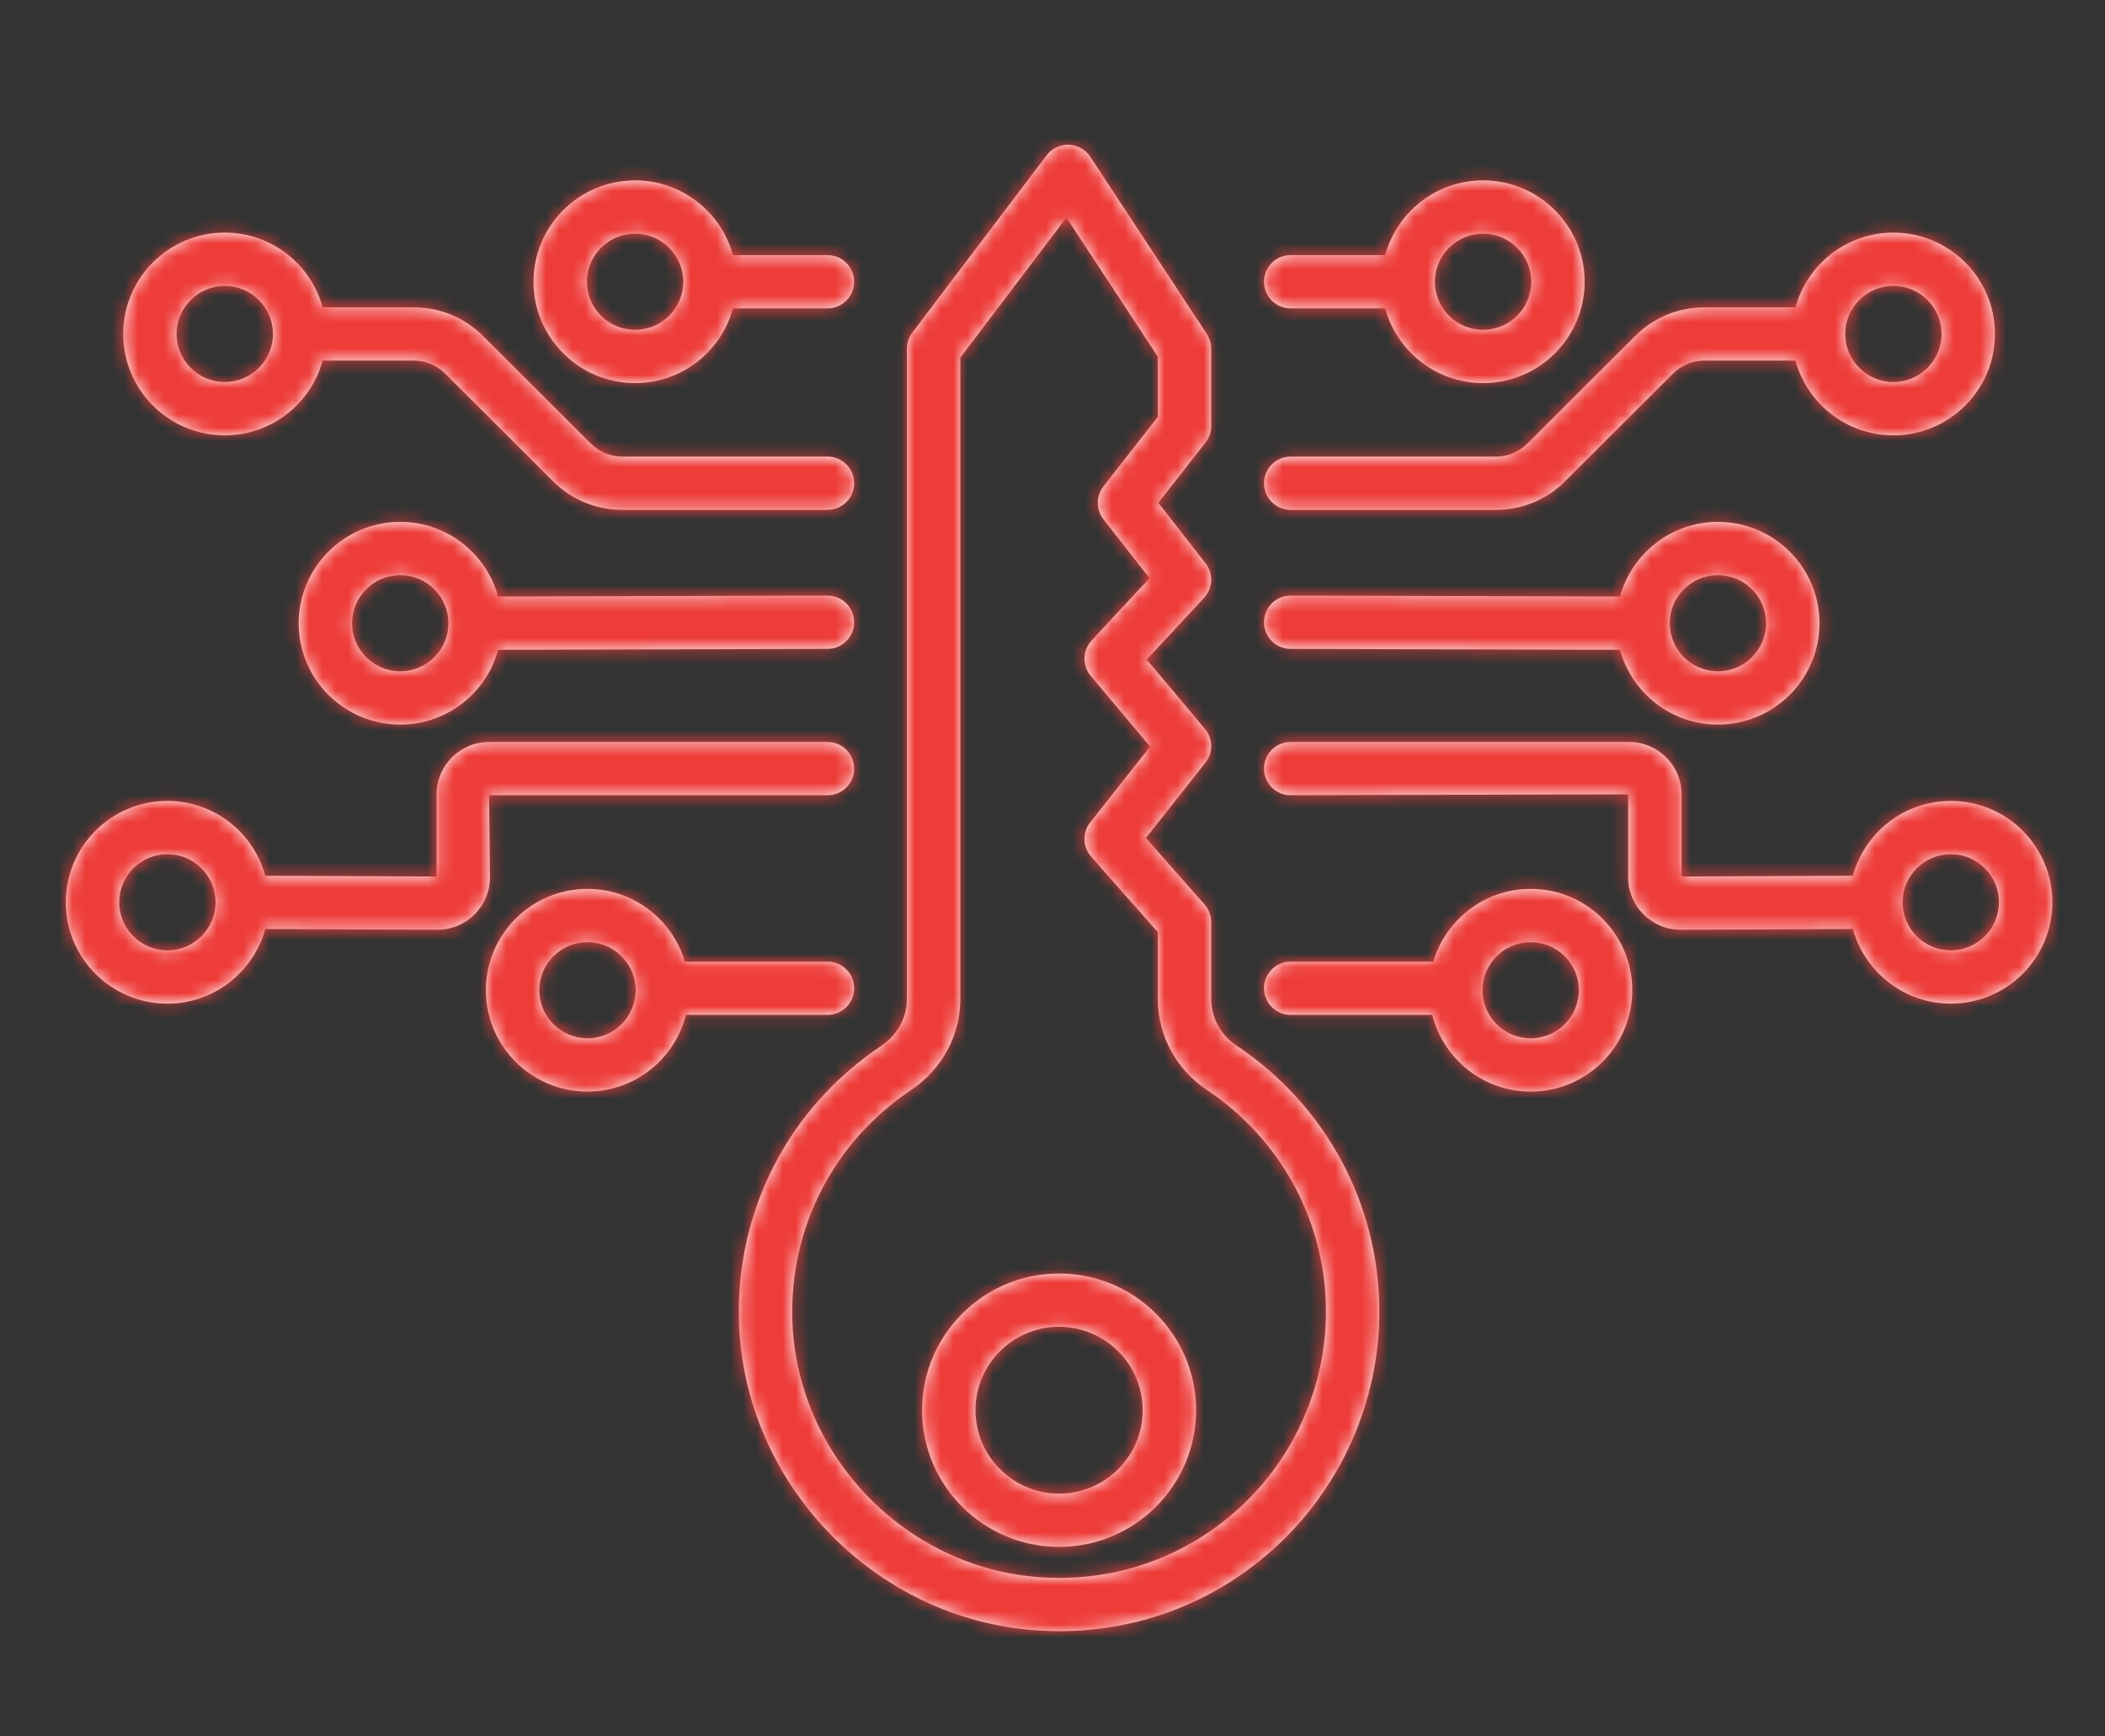 <svg xmlns="http://www.w3.org/2000/svg" xmlns:xlink="http://www.w3.org/1999/xlink" width="160px" height="132px" viewBox="0 0 160 132" version="1.1"><rect x="0" y="0" width="160" height="132" fill="#333333" stroke="none"/><title>Services/Icon - Cibersecurity</title><defs><path d="M76.242,0 C76.901,0.023 77.509,0.364 77.872,0.914 L86.734,14.395 C86.949,14.725 87.065,15.111 87.065,15.506 L87.065,21.386 C87.065,21.837 86.914,22.276 86.636,22.632 L83.045,27.225 L86.636,31.821 C87.248,32.604 87.201,33.715 86.524,34.443 L82.163,39.138 L86.591,44.414 C87.209,45.15 87.225,46.216 86.629,46.969 L82.099,52.704 L86.559,57.757 C86.885,58.126 87.065,58.603 87.065,59.095 L87.065,64.941 C87.065,66.359 87.786,67.685 88.992,68.488 C95.787,73.011 99.845,80.57 99.845,88.708 C99.845,95.417 97.024,101.889 92.107,106.47 C87.548,110.715 81.714,113 75.523,113 C74.944,113 74.361,112.981 73.776,112.939 C61.452,112.091 51.52,101.759 51.166,89.421 C50.923,81.012 54.962,73.197 61.968,68.514 C63.199,67.692 63.934,66.362 63.934,64.957 L63.934,15.506 C63.934,15.066 64.077,14.637 64.344,14.285 L74.555,0.804 C74.953,0.278 75.573,-0.013 76.242,0 Z M76.057,5.54 L67.994,16.186 L67.994,64.957 C67.994,67.716 66.586,70.304 64.229,71.88 C58.388,75.783 55.022,82.297 55.224,89.305 C55.519,99.584 63.791,108.191 74.055,108.898 C79.756,109.294 85.183,107.376 89.337,103.507 C93.434,99.691 95.785,94.297 95.785,88.708 C95.785,81.927 92.403,75.628 86.74,71.859 C84.402,70.303 83.006,67.717 83.006,64.941 L83.006,59.86 L77.935,54.114 C77.287,53.381 77.258,52.29 77.864,51.522 L82.42,45.754 L77.901,40.371 C77.246,39.59 77.274,38.442 77.969,37.695 L82.373,32.953 L78.87,28.469 C78.298,27.737 78.298,26.71 78.87,25.978 L83.006,20.689 L83.006,16.111 L76.057,5.54 Z M75.5,85.81 C81.243,85.81 85.915,90.472 85.915,96.201 C85.915,101.931 81.243,106.593 75.5,106.593 C69.757,106.593 65.085,101.931 65.085,96.201 C65.085,90.472 69.757,85.81 75.5,85.81 Z M75.5,89.861 C71.996,89.861 69.145,92.706 69.145,96.201 C69.145,99.697 71.996,102.542 75.5,102.542 C79.004,102.542 81.855,99.697 81.855,96.201 C81.855,92.706 79.004,89.861 75.5,89.861 Z M111.347,56.571 C115.605,56.571 119.069,60.028 119.069,64.276 C119.069,68.525 115.605,71.981 111.347,71.981 C107.738,71.981 104.707,69.494 103.866,66.15 L93.104,66.15 C91.984,66.15 91.074,65.244 91.074,64.124 C91.074,63.006 91.984,62.099 93.104,62.099 L103.944,62.099 C104.888,58.909 107.848,56.571 111.347,56.571 Z M39.653,56.571 C43.153,56.571 46.112,58.909 47.056,62.099 L57.896,62.099 C59.017,62.099 59.926,63.006 59.926,64.124 C59.926,65.244 59.017,66.15 57.896,66.15 L47.134,66.15 C46.293,69.494 43.262,71.981 39.653,71.981 C35.395,71.981 31.931,68.525 31.931,64.276 C31.931,60.028 35.395,56.571 39.653,56.571 Z M39.653,60.622 C37.634,60.622 35.991,62.261 35.991,64.276 C35.991,66.291 37.634,67.93 39.653,67.93 C41.672,67.93 43.315,66.291 43.315,64.276 C43.315,62.261 41.672,60.622 39.653,60.622 Z M111.347,60.622 C109.328,60.622 107.685,62.261 107.685,64.276 C107.685,66.291 109.328,67.93 111.347,67.93 C113.366,67.93 115.009,66.291 115.009,64.276 C115.009,62.261 113.366,60.622 111.347,60.622 Z M118.823,45.402 C121.025,45.402 122.816,47.19 122.816,49.386 L122.816,55.629 L135.833,55.571 C136.725,52.3 139.721,49.884 143.278,49.884 C147.536,49.884 151,53.34 151,57.59 C151,61.838 147.536,65.295 143.278,65.295 C139.726,65.295 136.735,62.886 135.837,59.622 L122.757,59.68 C120.547,59.68 118.756,57.893 118.756,55.696 L118.756,49.386 L93.104,49.453 C91.983,49.453 91.074,48.547 91.074,47.428 C91.074,46.31 91.983,45.402 93.104,45.402 L118.823,45.402 Z M57.896,45.402 C59.017,45.402 59.926,46.31 59.926,47.428 C59.926,48.547 59.017,49.453 57.896,49.453 L32.176,49.453 L32.243,55.696 C32.243,57.893 30.452,59.68 28.251,59.68 L15.163,59.622 C14.265,62.886 11.274,65.295 7.722,65.295 C3.464,65.295 0,61.838 0,57.59 C0,53.34 3.464,49.884 7.722,49.884 C11.279,49.884 14.275,52.3 15.167,55.571 L28.183,55.629 L28.183,49.386 C28.183,47.19 29.974,45.402 32.176,45.402 L57.896,45.402 Z M143.278,53.935 C141.259,53.935 139.616,55.574 139.616,57.59 C139.616,59.604 141.259,61.244 143.278,61.244 C145.297,61.244 146.94,59.604 146.94,57.59 C146.94,55.574 145.297,53.935 143.278,53.935 Z M7.722,53.935 C5.703,53.935 4.06,55.574 4.06,57.59 C4.06,59.604 5.703,61.244 7.722,61.244 C9.741,61.244 11.384,59.604 11.384,57.59 C11.384,55.574 9.741,53.935 7.722,53.935 Z M125.578,28.672 C129.834,28.672 133.298,32.129 133.298,36.376 C133.298,40.626 129.834,44.082 125.578,44.082 C122.021,44.082 119.027,41.668 118.134,38.398 L93.098,38.327 C91.978,38.324 91.072,37.415 91.075,36.295 C91.078,35.179 91.986,34.276 93.105,34.276 L118.136,34.347 C119.033,31.082 122.025,28.672 125.578,28.672 Z M25.423,28.672 C28.975,28.672 31.967,31.082 32.864,34.347 L57.889,34.276 C59.015,34.276 59.922,35.179 59.925,36.296 C59.929,37.414 59.022,38.324 57.902,38.327 L32.866,38.398 C31.973,41.668 28.979,44.082 25.423,44.082 C21.165,44.082 17.701,40.626 17.701,36.377 C17.701,32.129 21.165,28.672 25.423,28.672 Z M25.423,32.723 C23.404,32.723 21.76,34.362 21.76,36.377 C21.76,38.392 23.404,40.031 25.423,40.031 C27.441,40.031 29.085,38.392 29.085,36.377 C29.085,34.362 27.441,32.723 25.423,32.723 Z M125.578,32.723 C123.559,32.723 121.916,34.362 121.916,36.376 C121.916,38.392 123.559,40.031 125.578,40.031 C127.596,40.031 129.239,38.392 129.239,36.376 C129.239,34.362 127.596,32.723 125.578,32.723 Z M12.085,6.683 C15.639,6.683 18.633,9.095 19.528,12.362 L26.447,12.362 C28.434,12.362 30.304,13.135 31.71,14.538 L39.912,22.722 C40.551,23.36 41.4,23.71 42.303,23.71 L57.896,23.71 C59.016,23.71 59.926,24.617 59.926,25.736 C59.926,26.855 59.016,27.761 57.896,27.761 L42.303,27.761 C40.315,27.761 38.447,26.989 37.041,25.587 L28.839,17.402 C28.2,16.765 27.35,16.413 26.447,16.413 L19.528,16.413 C18.633,19.681 15.639,22.093 12.085,22.093 C7.827,22.093 4.363,18.636 4.363,14.388 C4.363,10.139 7.827,6.683 12.085,6.683 Z M138.915,6.683 C143.172,6.683 146.636,10.139 146.636,14.388 C146.636,18.636 143.172,22.093 138.915,22.093 C135.361,22.093 132.367,19.681 131.472,16.413 L124.553,16.413 C123.65,16.413 122.8,16.765 122.161,17.402 L113.959,25.587 C112.553,26.989 110.685,27.761 108.696,27.761 L93.104,27.761 C91.984,27.761 91.074,26.855 91.074,25.736 C91.074,24.617 91.984,23.71 93.104,23.71 L108.696,23.71 C109.6,23.71 110.449,23.36 111.088,22.722 L119.29,14.538 C120.696,13.135 122.566,12.362 124.553,12.362 L131.472,12.362 C132.367,9.095 135.361,6.683 138.915,6.683 Z M43.273,2.713 C46.826,2.713 49.819,5.126 50.714,8.393 L57.895,8.393 C59.017,8.393 59.925,9.299 59.925,10.418 C59.925,11.536 59.017,12.444 57.895,12.444 L50.714,12.444 C49.819,15.711 46.826,18.123 43.273,18.123 C39.015,18.123 35.551,14.667 35.551,10.418 C35.551,6.17 39.015,2.713 43.273,2.713 Z M107.727,2.713 C111.985,2.713 115.449,6.17 115.449,10.418 C115.449,14.667 111.985,18.123 107.727,18.123 C104.173,18.123 101.18,15.711 100.285,12.444 L93.105,12.444 C91.983,12.444 91.075,11.536 91.075,10.418 C91.075,9.299 91.983,8.393 93.105,8.393 L100.285,8.393 C101.18,5.126 104.173,2.713 107.727,2.713 Z M12.085,10.734 C10.066,10.734 8.423,12.373 8.423,14.388 C8.423,16.403 10.066,18.042 12.085,18.042 C14.104,18.042 15.747,16.403 15.747,14.388 C15.747,12.373 14.104,10.734 12.085,10.734 Z M138.915,10.734 C136.896,10.734 135.253,12.373 135.253,14.388 C135.253,16.403 136.896,18.042 138.915,18.042 C140.934,18.042 142.576,16.403 142.576,14.388 C142.576,12.373 140.934,10.734 138.915,10.734 Z M43.273,6.764 C41.254,6.764 39.611,8.404 39.611,10.418 C39.611,12.434 41.254,14.072 43.273,14.072 C45.291,14.072 46.934,12.434 46.934,10.418 C46.934,8.404 45.291,6.764 43.273,6.764 Z M107.727,6.764 C105.709,6.764 104.065,8.404 104.065,10.418 C104.065,12.434 105.709,14.072 107.727,14.072 C109.746,14.072 111.389,12.434 111.389,10.418 C111.389,8.404 109.746,6.764 107.727,6.764 Z" id="path-1"></path></defs><g id="Services/Icon---Cibersecurity" stroke="none" stroke-width="1" fill="none" fill-rule="evenodd"><g id="Color/Red" transform="translate(5, 11)"><mask id="mask-2" fill="white"><use xlink:href="#path-1"></use></mask><use id="Mask" fill="#FFFFFF" xlink:href="#path-1"></use><g mask="url(#mask-2)" fill="#EE3C39" id="Rectangle"><g transform="translate(-506, -366)"><rect x="0" y="0" width="917" height="900"></rect></g></g></g></g></svg>